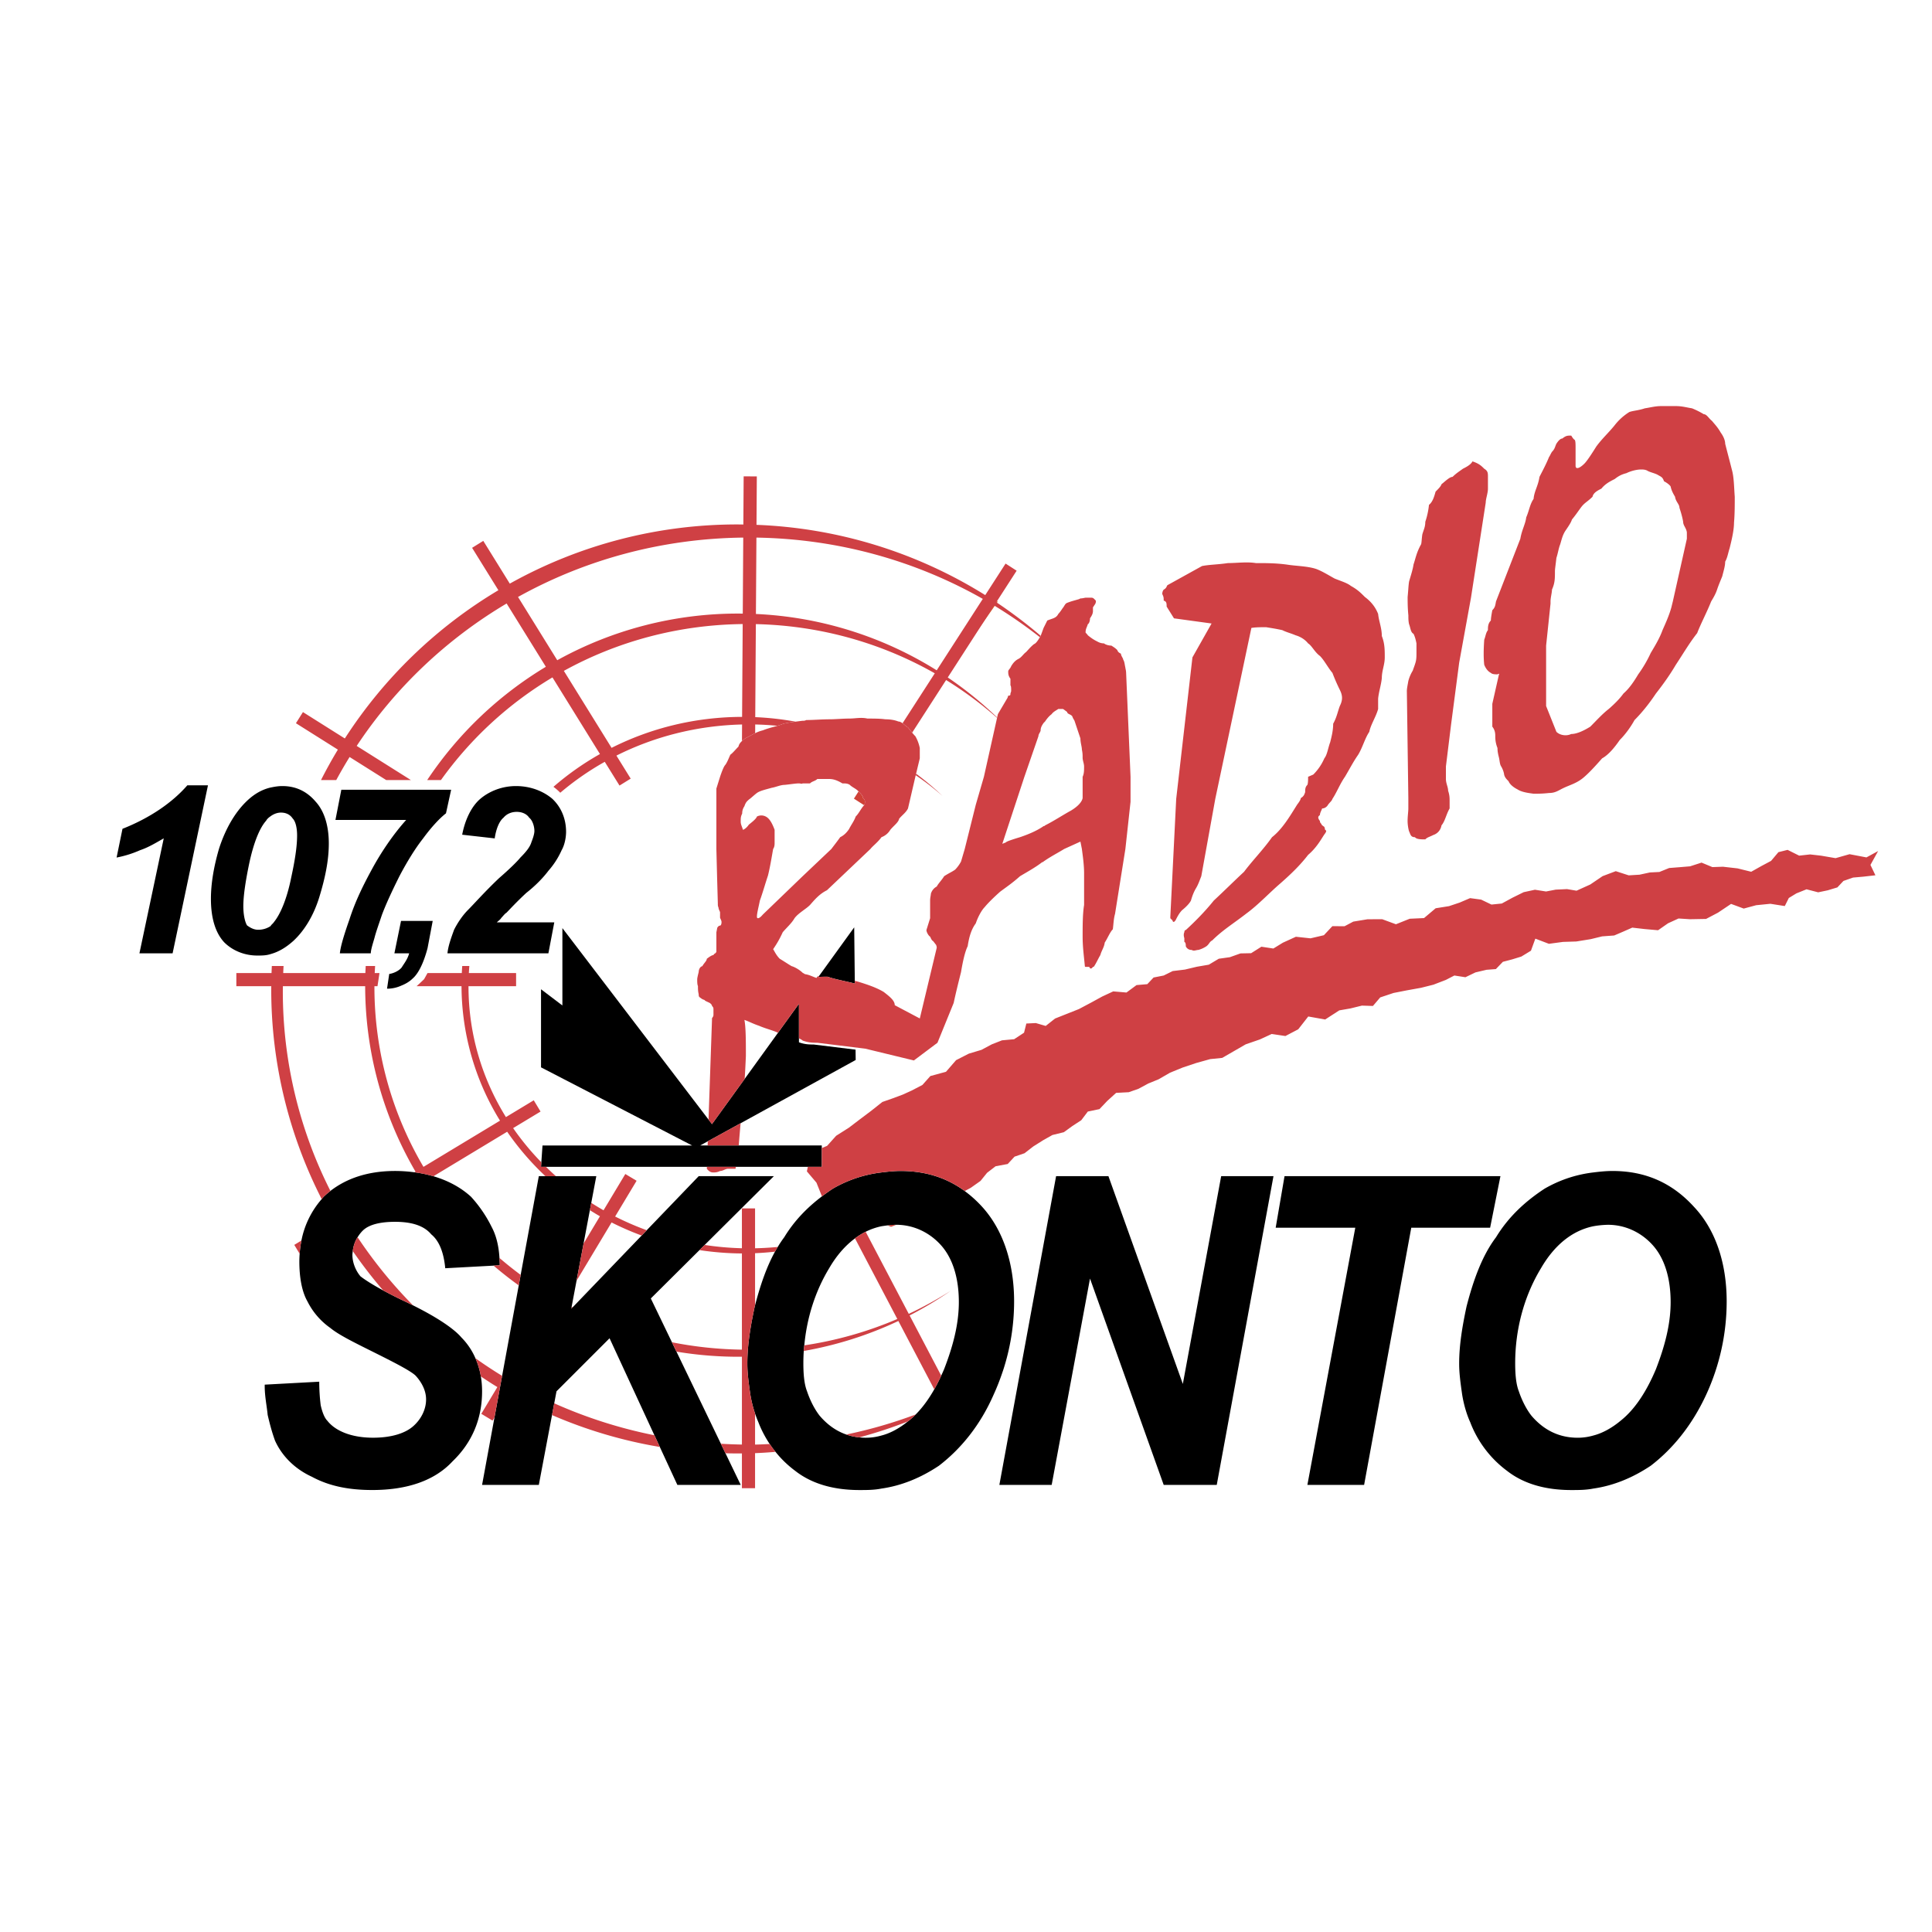 <svg xmlns="http://www.w3.org/2000/svg" width="2500" height="2500" viewBox="0 0 192.756 192.756"><g fill-rule="evenodd" clip-rule="evenodd"><path fill="#fff" d="M0 0h192.756v192.756H0V0z"/><path d="M104.561 63.822l.07-.073c.295.368.441.736.883 1.03.957.808 1.691 1.765 2.721 2.794.441.441.883.735 1.104 1.765-.221-1.03-.662-1.323-1.25-1.545-.883-1.249-1.617-2.206-2.574-3.014-.443-.294-.808-.589-.954-.957zM96.986 63.675l-1.323-.072 2.28-3.529L99.561 60l-2.575 3.675z" fill="#d5652c"/><path d="M56.993 130.575l.138-.142-.101-.053-.037.195zM100.109 136.771c-.018.012-.039.022-.057.033l-.004.006c.02-.014.044-.026.061-.039zM89.425 122.196h-.011c-.299 0-.592.026-.876.061l.363.139.524-.2zM86.213 80.338c.015-.015.025-.031.04-.047.073-.293.073-.514-.147-.662 0-.202-.19-.407-.448-.667l-.463.718 1.018.658z" fill="#cf4037"/><path d="M46.039 133.444c-.708-.837-2.316-1.955-4.826-3.205-.358-.18-.735-.361-1.129-.545a44.439 44.439 0 0 1-1.855-.948c-1.075-.583-1.82-1.06-2.261-1.404-.441-.514-.808-1.323-.808-2.132 0-.135.023-.26.037-.391.058-.505.218-.969.48-1.383.145-.23.309-.451.511-.652.588-.588 1.691-.883 3.235-.883 1.618 0 2.867.368 3.602 1.25.81.661 1.251 1.838 1.397 3.383l4.826-.261.615-.035c0-.248-.017-.49-.032-.733-.067-1.123-.293-2.182-.777-3.088a12.94 12.94 0 0 0-2.059-3.015c-.999-.915-2.265-1.608-3.754-2.047a12.05 12.05 0 0 0-1.888-.395 14.888 14.888 0 0 0-1.93-.132c-2.696 0-4.832.73-6.456 1.99a9.176 9.176 0 0 0-.676.583c-.07.076-.129.155-.195.233a8.863 8.863 0 0 0-2.023 4.135c-.085.427-.146.865-.176 1.318a11.75 11.75 0 0 0-.031.783c0 1.47.22 2.94.808 3.971a7.12 7.12 0 0 0 2.279 2.646c.882.733 2.573 1.543 4.631 2.572 2.06 1.029 3.457 1.765 3.897 2.206.661.735 1.029 1.544 1.029 2.352 0 1.029-.515 1.985-1.25 2.646-.809.736-2.205 1.178-4.043 1.178-2.132 0-3.75-.662-4.557-1.692-.294-.293-.516-.882-.663-1.543a19.134 19.134 0 0 1-.146-2.354l-5.441.295v.146c0 1.031.221 2.06.294 2.867.221.956.441 1.765.735 2.574.662 1.471 1.912 2.794 3.676 3.602 1.765.957 3.75 1.323 6.028 1.323 3.382 0 6.176-.882 8.014-2.867 1.912-1.839 2.94-4.19 2.94-6.983 0-.505-.04-.998-.121-1.479a7.692 7.692 0 0 0-.545-1.824 6.72 6.72 0 0 0-1.392-2.062zM67.491 134.852l-.451-.935-2.108-4.37 4.852-4.822.52-.516 6.906-6.864h-7.499l-5.185 5.394-.508.53-6.888 7.165-.137.141.037-.194.49-2.593.703-3.722.628-3.325.139-.733.503-2.663h-5.735l-1.811 9.851-.192 1.047-1.659 9.026-.763 4.153-1.236 6.726h5.661l1.316-6.967.222-1.173.226-1.196 5.294-5.294 4.474 9.677.539 1.166 1.751 3.787h6.322l-1.523-3.159-.457-.947-4.431-9.19z"/><path d="M87.944 116.976a12.66 12.66 0 0 0-4.852 1.617c-.373.246-.735.505-1.09.772-1.461 1.105-2.756 2.424-3.762 4.08-.23.304-.442.629-.646.965-.093.155-.187.306-.275.47-.867 1.576-1.49 3.44-1.986 5.35l-.035.127c-.441 2.058-.735 3.897-.735 5.66v.074c0 .956.147 1.984.294 3.014a11.906 11.906 0 0 0 .809 2.795c.294.764.673 1.488 1.126 2.168.18.269.374.529.578.781a10.618 10.618 0 0 0 1.972 1.901c1.691 1.323 3.896 1.912 6.396 1.912.736 0 1.47 0 2.206-.147 2.059-.294 3.97-1.102 5.734-2.279 2.206-1.691 4.117-4.044 5.441-7.056.354-.771.662-1.562.93-2.37l.004-.006a22.174 22.174 0 0 0 1.125-6.961c0-3.824-1.104-7.132-3.162-9.41a11.865 11.865 0 0 0-1.763-1.6c-1.789-1.313-3.89-2.004-6.396-2.004-.663 0-1.325.074-1.913.147zm6.249 19.629c-.093.221-.19.433-.287.646-.22.48-.452.935-.695 1.363-.56.988-1.178 1.83-1.852 2.507a8.258 8.258 0 0 1-.695.63c-.028.024-.058.044-.086.065-.857.697-1.78 1.192-2.634 1.406a5.636 5.636 0 0 1-2.211.186 5.701 5.701 0 0 1-1.301-.286c-1-.347-1.888-.975-2.663-1.885-.514-.662-.955-1.544-1.25-2.426-.293-.736-.367-1.765-.367-2.795 0-.412.014-.822.04-1.23.012-.189.036-.375.053-.561.256-2.748 1.09-5.396 2.48-7.691.729-1.255 1.595-2.253 2.578-2.981a6.94 6.94 0 0 1 1.065-.661 6.54 6.54 0 0 1 1.577-.549c.186-.03.389-.059.594-.086.285-.034.578-.061.876-.061h.011c1.687.003 3.3.737 4.473 2.057 1.178 1.324 1.765 3.309 1.765 5.662-.001 2.206-.588 4.411-1.471 6.69zM118.012 138.075l-7.424-20.73h-5.221l-5.66 30.803h5.219l3.824-20.586 7.352 20.586h5.293l5.66-30.803h-5.219l-3.824 20.73zM149.699 117.345h-21.541l-.883 5.144h7.942l-4.779 25.659h5.66l4.705-25.659h7.867l1.029-5.144zM169.033 120.433c-2.133-2.354-4.779-3.604-8.158-3.604-.662 0-1.324.074-1.912.146-1.838.221-3.457.81-4.854 1.617-1.912 1.249-3.602 2.795-4.852 4.853-1.396 1.838-2.279 4.337-2.941 6.911-.441 2.058-.734 3.897-.734 5.66v.074c0 .956.146 1.984.293 3.014.148.955.441 1.985.811 2.795a10.838 10.838 0 0 0 3.676 4.851c1.689 1.323 3.896 1.912 6.395 1.912.734 0 1.471 0 2.207-.147 2.057-.294 3.969-1.102 5.732-2.279 2.205-1.691 4.117-4.044 5.516-7.056a22.248 22.248 0 0 0 2.059-9.337c-.001-3.824-1.105-7.132-3.238-9.41zm-3.822 16.172c-.957 2.278-2.133 4.043-3.529 5.146-.881.735-1.838 1.251-2.719 1.472a5.655 5.655 0 0 1-1.545.221c-1.838 0-3.381-.736-4.631-2.206-.516-.662-.957-1.544-1.252-2.426-.291-.736-.365-1.765-.365-2.795 0-3.382.881-6.689 2.572-9.482 1.322-2.281 3.088-3.75 5.221-4.191a9.103 9.103 0 0 1 1.471-.146c1.689 0 3.307.734 4.482 2.057 1.178 1.324 1.764 3.309 1.764 5.662 0 2.204-.586 4.409-1.469 6.688zM81.989 114.537v-.254H69.859l.756-.416 3.275-1.8 11.482-6.312-.012-1.031-4.179-.513c-.367 0-.882 0-1.47-.221v-3.84l-2.087 2.886-3.326 4.603-3.262 4.513-.346-.452-14.58-19.103v7.719l-2.132-1.617v7.791l15.071 7.794H54.126l-.116 1.68-.032.452h28.011v-1.879zM82.578 97.448c.588.221 1.765.441 2.646.662l.062.02-.003-.271-.059-5.337-3.494 4.834-.087.12c.248-.028.566-.028.935-.028zM11.633 85.557l.588-2.867c2.793-1.103 4.999-2.647 6.469-4.338h2.059L17.22 95.113h-3.309l2.426-11.469c-.662.368-1.47.882-2.353 1.177a10.77 10.77 0 0 1-2.351.736zM31.482 79.969c-.882-1.029-1.985-1.543-3.308-1.543-.441 0-.809.072-1.176.146-.956.221-1.765.735-2.5 1.471-1.029 1.029-1.984 2.573-2.646 4.631-.514 1.765-.808 3.456-.808 5 0 1.911.44 3.381 1.322 4.337.809.808 1.985 1.324 3.308 1.324.442 0 .883 0 1.324-.146.808-.221 1.544-.662 2.279-1.323 1.03-.957 1.985-2.426 2.573-4.338.588-1.912.956-3.676.956-5.366 0-1.766-.441-3.237-1.324-4.193zm-2.426 7.573c-.441 2.206-1.103 3.676-1.691 4.411-.147.221-.293.293-.367.441a2.206 2.206 0 0 1-1.25.368c-.441 0-.81-.221-1.104-.441-.22-.368-.367-1.103-.367-1.912 0-1.029.22-2.499.588-4.264.441-2.059 1.029-3.529 1.69-4.265.074-.146.221-.293.441-.441.293-.22.662-.367 1.029-.367.441 0 .883.146 1.176.588.294.294.441.956.441 1.691.002 1.103-.218 2.499-.586 4.191zM33.467 81.807l.588-3.014H45.01l-.515 2.353c-.661.515-1.471 1.397-2.279 2.499-.809 1.029-1.617 2.353-2.353 3.75-.662 1.323-1.324 2.72-1.764 3.896-.294.882-.588 1.691-.735 2.278-.147.516-.368 1.177-.368 1.544h-3.088c.075-.736.441-1.911.956-3.381.589-1.838 1.396-3.455 2.279-5.073.882-1.617 2.059-3.381 3.382-4.853h-7.058v.001zM40.011 91.879h3.161l-.515 2.72c-.368 1.396-.882 2.5-1.47 3.013-.368.369-.81.589-1.176.735a3.394 3.394 0 0 1-1.397.295l.22-1.47c.514-.074 1.029-.368 1.25-.661.221-.369.588-.811.736-1.398h-1.471l.662-3.234zM49.347 83.645l-3.235-.366c.294-1.545.956-2.869 1.838-3.604.882-.735 2.132-1.249 3.528-1.249 1.47 0 2.721.514 3.603 1.249.881.81 1.396 1.985 1.396 3.309 0 .588-.147 1.324-.441 1.838a8.078 8.078 0 0 1-1.323 2.058c-.441.588-1.177 1.398-2.206 2.206-1.029.956-1.691 1.691-1.985 1.985-.146.073-.367.368-.514.514-.074.148-.294.295-.441.441h5.734l-.588 3.088H44.642c.074-.736.368-1.544.662-2.352.368-.736.882-1.471 1.396-1.985.589-.588 1.618-1.764 3.088-3.162 1.103-.955 1.837-1.69 2.132-2.058.515-.514.956-1.03 1.103-1.544.146-.368.294-.809.294-1.103 0-.515-.221-1.104-.515-1.323-.294-.441-.809-.588-1.25-.588s-.956.147-1.323.588c-.368.293-.735 1.029-.882 2.132v-.074z"/><path d="M140.951 66.91a3.808 3.808 0 0 0-.441 1.03c-.074.44-.148.734-.148 1.029l.148 10.66v1.029c0 .294-.074.809-.074 1.25 0 .368.074.809.146 1.029.146.294.146.589.588.589.148.22.662.22 1.029.22.221-.22.367-.22.809-.441.441-.147.736-.515.809-.956.369-.441.441-1.029.811-1.691v-.735c0-.294 0-.589-.148-1.028 0-.369-.221-.736-.221-1.177v-1.25l.516-4.19.809-6.175 1.176-6.47 1.471-9.484c0-.366.221-.956.221-1.396v-1.176c0-.368 0-.588-.367-.81-.297-.294-.516-.514-1.176-.735-.148.294-.516.515-.957.735-.295.222-.66.441-1.029.81-.293 0-.734.441-1.104.734-.072.221-.293.441-.588.736-.146.514-.293 1.029-.662 1.323a7.671 7.671 0 0 1-.367 1.69c0 .515-.146.735-.295 1.25-.072.441-.072.955-.145 1.029-.441.808-.516 1.323-.736 1.985-.072.515-.295 1.176-.441 1.691-.072.441-.072.809-.146 1.544 0 .441 0 1.103.074 1.838 0 .294 0 .588.072.882.146.367.146.808.441.955.146.294.221.588.295.956v.882c0 .368 0 .662-.074.956-.077.294-.224.662-.296.882zM29.896 125.089c.03-.453.091-.892.176-1.318l-.711.431.535.887zM75.342 73.148l.005-.867a29.82 29.82 0 0 1 2.211.132c.195-.059.395-.125.608-.209.414-.093.803-.153 1.196-.205a29.331 29.331 0 0 0-4.011-.45l.061-9.281c6.5.146 12.587 1.916 17.851 4.908l-3.214 4.98c.213.157.405.369.542.415.123.166.271.352.415.525l3.387-5.249a37.262 37.262 0 0 1 5.083 3.773l.008-.04a37.401 37.401 0 0 0-4.926-3.99l4.631-7.176a46.83 46.83 0 0 1 4.561 3.16c.023-.041.049-.08.074-.12l.006-.02a47.393 47.393 0 0 0-4.428-3.35l2.029-3.144-1.104-.712-2.029 3.146a46.444 46.444 0 0 0-22.822-7.01l.032-4.831-1.313-.009-.031 4.807c-.184-.002-.368-.007-.551-.007a46.497 46.497 0 0 0-22.751 5.905l-2.645-4.266-1.116.693 2.623 4.23a46.695 46.695 0 0 0-15.32 14.791l-4.179-2.632-.7 1.111 4.185 2.635a45.604 45.604 0 0 0-1.682 3.034h1.521c.422-.78.865-1.546 1.33-2.298l3.651 2.298h2.464l-5.406-3.404c3.813-5.767 8.935-10.636 14.958-14.21l3.915 6.314a37.36 37.36 0 0 0-11.839 11.3h1.372a36.978 36.978 0 0 1 11.125-10.24l4.739 7.646a28.211 28.211 0 0 0-4.64 3.27c.245.182.472.378.68.592a28.094 28.094 0 0 1 4.439-3.087l1.471 2.37 1.116-.692-1.424-2.297c3.748-1.882 8.008-2.995 12.536-3.105l-.01 1.652c.1-.092.208-.179.32-.262.34-.169.659-.36.996-.524zm.126-19.511c8.226.131 15.931 2.339 22.586 6.114l-4.598 7.127a37.152 37.152 0 0 0-18.038-5.621l.05-7.62zm-1.429 17.886c-4.703.014-9.132 1.13-13.021 3.091l-4.762-7.681c5.28-2.909 11.362-4.596 17.843-4.67l-.06 9.26zm.067-10.302c-.145-.002-.289-.005-.434-.005a37.19 37.19 0 0 0-18.075 4.655l-3.914-6.313c6.638-3.691 14.302-5.831 22.471-5.922l-.048 7.585zM91.398 77.193l-.036.15a27.917 27.917 0 0 1 2.674 2.069 28.243 28.243 0 0 0-2.638-2.219zM47.976 137.332c.544.358 1.087.72 1.647 1.056l-1.603 2.669 1.125.677.187-.312.763-4.153a45.78 45.78 0 0 1-2.665-1.761c.254.577.439 1.185.546 1.824zM85.732 143.408a46.227 46.227 0 0 0 4.846-1.592c.028-.021.058-.041.086-.065.239-.188.469-.403.695-.63a47.013 47.013 0 0 1-6.928 2.001c.414.145.848.24 1.301.286zM49.862 126.238l-.615.035a36.824 36.824 0 0 0 2.508 1.97l.192-1.047a38.045 38.045 0 0 1-2.117-1.691c.015.243.032.485.032.733zM54.469 116.415h-.491l.032-.452a26.465 26.465 0 0 1-2.815-3.411l2.736-1.652-.678-1.124-2.777 1.677c-2.375-3.838-3.734-8.292-3.734-13.041v-.019h4.749V97.08h-4.713c.013-.235.03-.471.049-.704h-.709c-.019.233-.032.469-.044.704h-3.42l-.34.611-.484.459-.269.243h4.485a25.702 25.702 0 0 0 3.84 13.415l-7.636 4.61a35.302 35.302 0 0 1-4.893-17.959l.001-.066h.304l.2-1.313h-.476c.01-.235.025-.47.039-.704h-.938c-.012.234-.026.469-.034.704h-8.196c.01-.234.021-.47.034-.704h-1.17c-.012.234-.021.47-.03.704H23.58v1.313h3.485c0 .092-.004.184-.004.274a45.957 45.957 0 0 0 5.035 20.969c.066-.078.125-.157.195-.233.215-.206.44-.398.676-.583a44.068 44.068 0 0 1-4.749-19.941c0-.161.004-.323.006-.485h8.209a36.774 36.774 0 0 0 5.024 18.505l-.105.063c.666.085 1.295.22 1.888.395l7.361-4.444a27.375 27.375 0 0 0 3.817 4.434h1.042a32.442 32.442 0 0 1-.991-.932zM90.668 131.083l-4.301-8.191a6.94 6.94 0 0 0-1.065.661l4.224 8.044a37.649 37.649 0 0 1-9.282 2.629c-.017.186-.042.371-.053.561a37.187 37.187 0 0 0 9.439-2.992l3.581 6.82c.243-.429.475-.883.695-1.363l-3.155-6.011a37.28 37.28 0 0 0 4.118-2.468 37.614 37.614 0 0 1-4.201 2.31zM75.298 130.356l.035-.127v-5.197a30.102 30.102 0 0 0 1.986-.152c.088-.164.182-.314.275-.47-.745.069-1.499.116-2.261.13v-3.976H74.02v3.974a29.85 29.85 0 0 1-3.716-.329l-.52.516c1.383.204 2.794.325 4.236.331v9.598a38.502 38.502 0 0 1-6.98-.736l.452.935a37.696 37.696 0 0 0 6.529.509v8.761a53.86 53.86 0 0 1-2.098-.079l.457.947c.411.012.821.02 1.234.02.136 0 .271-.003.407-.003v3.469h1.312v-3.496a44.255 44.255 0 0 0 2.039-.13 10.928 10.928 0 0 1-.578-.781c-.487.021-.97.05-1.461.057v-3.094a11.906 11.906 0 0 1-.475-1.926c-.147-1.029-.294-2.058-.294-3.014v-.074c-.001-1.765.293-3.605.734-5.663zM55.296 140.008l-.222 1.173a46.274 46.274 0 0 0 10.755 3.181l-.54-1.166a47.095 47.095 0 0 1-9.993-3.188zM35.196 124.819a46.578 46.578 0 0 0 3.032 3.927c.535.291 1.147.605 1.855.948.395.184.771.365 1.129.545a45.685 45.685 0 0 1-5.537-6.803 3.255 3.255 0 0 0-.479 1.383zM57.52 127.788l3.496-5.823c.969.488 1.97.924 3.001 1.304l.509-.529a29.268 29.268 0 0 1-3.155-1.368l2.142-3.566-1.125-.676-2.173 3.62a28.448 28.448 0 0 1-1.225-.741l-.139.733c.332.207.664.412 1.005.604l-1.633 2.721-.703 3.721z" fill="#cf4044"/><path d="M112.352 67.132c0-.222-.072-.441-.072-.515-.074-.294-.074-.589-.221-.809 0-.147-.221-.368-.221-.588-.148-.075-.295-.148-.369-.368-.221-.22-.365-.294-.586-.441-.369 0-.662-.148-.736-.221-.367 0-.588-.146-.734-.221-.295-.147-.516-.294-.883-.589-.074-.146-.221-.22-.221-.293 0-.367.146-.514.221-.808.146-.075.221-.369.221-.588.146-.222.293-.441.293-.735v-.368a.981.981 0 0 0 .146-.22c.148-.147.148-.368.148-.368 0-.073 0-.073-.148-.22-.072-.074-.146-.147-.293-.147h-.588c-.074 0-.295.073-.514.073l-.148.074c-.514.147-.809.22-1.176.367-.221.074-.295.369-.441.515-.146.22-.295.441-.441.588-.221.441-.586.441-1.102.661l-.367.735-.289.789-.006.02c-.025.041-.051.079-.074.12-.197.323-.393.623-.588.688-.367.294-.588.589-.809.809-.221.148-.439.515-.736.662-.295.147-.514.368-.734.735-.072.221-.293.368-.293.515 0 .22 0 .44.221.735v.661c.072.074.072.294.072.588l-.072.22c0 .148 0 .22-.221.22l-.074.222-.955 1.617-.076.333-.008.04-1.312 5.876-.811 2.793-1.102 4.412-.368 1.25a3.523 3.523 0 0 1-.587.809c-.294.22-.662.367-1.103.661-.22.368-.588.735-.736 1.029a1.168 1.168 0 0 0-.587.735c0 .147-.074.37-.074.662v1.764l-.367 1.177c0 .221.221.587.367.662.074.146.147.366.294.441.073.073.221.292.294.367a.74.74 0 0 1 .073.295l-1.69 7.059-2.5-1.324c0-.441-.44-.811-1.103-1.323-.735-.44-1.617-.736-2.573-1.029a20.184 20.184 0 0 0-.309-.076l.003.271a2.194 2.194 0 0 0-.062-.02c-.881-.221-2.058-.441-2.646-.662-.368 0-.687 0-.936.028l.087-.12c-.138.043-.229.109-.255.211-.294-.073-.662-.295-1.103-.367-.073 0-.146-.074-.294-.147-.294-.293-.808-.588-1.103-.663-.367-.219-.808-.513-1.177-.733-.367-.368-.514-.736-.661-.957.294-.441.588-.882.955-1.69.368-.441.882-.882 1.177-1.398.22-.293.514-.514.808-.735.294-.22.515-.368.736-.588.514-.587.955-1.103 1.691-1.47l4.337-4.117c.221-.294.735-.662 1.103-1.176a1.72 1.72 0 0 0 .882-.736c.368-.441.809-.736.882-1.103.294-.367.662-.588.883-1.029l.734-3.161.037-.153.036-.15.369-1.534v-1.029a3.859 3.859 0 0 0-.441-1.176 6.344 6.344 0 0 1-.32-.357 12.3 12.3 0 0 1-.415-.525c-.137-.045-.328-.257-.542-.415-.133-.097-.273-.174-.415-.174-.368-.146-.809-.221-1.323-.221-.441-.073-1.25-.073-1.765-.073-.662-.147-1.175 0-1.837 0-.589 0-1.397.073-1.912.073-.809 0-1.618.074-2.353.074-.146.073-.22.073-.368.073-.247.028-.48.059-.714.089-.393.052-.782.112-1.196.205a7.35 7.35 0 0 1-.608.209c-.479.143-.928.243-1.451.452a3.519 3.519 0 0 0-.766.283c-.337.163-.656.355-.999.526-.111.083-.22.17-.32.262-.163.15-.296.319-.342.547-.294.294-.588.661-.809.808-.147.295-.294.736-.515 1.03-.148.146-.368.734-.515 1.176l-.368 1.177v6.028l.073 2.867.073 2.573c0 .221 0 .221.074.441 0 .146.147.367.147.441v.514c0 .073.147.293.147.441 0 .368-.147.368-.147.368s-.147 0-.221.146c-.073 0-.073.221-.146.516v1.911c0 .075 0 .075-.147.221 0 0-.074 0-.147.148-.147 0-.368.147-.662.368 0 .22-.294.441-.441.733-.294.075-.368.441-.368.591-.073.292-.147.587-.147.733 0 .222 0 .515.074.663 0 .293 0 .514.073.808 0 .074 0 .222.074.293.298.221.298.221.518.293 0 .074.22.146.514.294 0 0 .221.147.221.294.147.147.147.222.147.369v.514c0 .22-.147.295-.147.369v.146l-.345 9.942.345.452 3.262-4.513c.05-.76.085-1.52.12-2.279 0-1.396 0-2.866-.147-3.603.441.146.809.367 1.47.588.626.278 1.312.429 1.883.691l2.087-2.886v3.444c.147.073.293.147.367.221.588.221 1.103.221 1.47.221l4.779.589 4.853 1.176 2.352-1.765 1.617-3.971c.221-1.029.441-1.912.735-3.086.147-.883.368-1.985.662-2.574.146-.955.368-1.691.808-2.279.221-.662.59-1.323.883-1.618.295-.367.883-.954 1.545-1.542.588-.441 1.25-.883 1.982-1.545.736-.441 1.545-.882 2.207-1.396.074 0 .148-.074.148-.074.732-.514 1.469-.882 2.057-1.25l1.619-.735.145.735c.074.588.221 1.544.221 2.426v3.161c-.146.882-.146 2.06-.146 3.163 0 1.103.146 2.058.221 2.938 0 0 0 .075.074.075h.367c.074.22.221.22.367 0h.074c.221-.294.441-.808.662-1.176.146-.515.367-.735.441-1.25.293-.441.514-1.029.807-1.324.076-.587.076-1.028.221-1.544l1.031-6.469.514-4.705v-2.5l-.441-10.364zM75.519 91.466c0-.368.147-.882.294-1.618.294-.809.514-1.617.809-2.499.22-.882.368-1.838.515-2.646.146-.221.146-.441.146-.662v-.514-.368-.368c-.293-.809-.588-1.177-.882-1.324a.943.943 0 0 0-.882 0c-.073.221-.441.515-.809.809-.147.22-.367.441-.588.515-.074-.294-.221-.515-.221-.809 0-.368 0-.515.147-.809 0-.293.074-.515.221-.735.147-.441.294-.515.441-.662.221-.147.515-.442.809-.662.294-.219.956-.368 1.471-.514.441-.075.882-.295 1.323-.295.662-.073 1.103-.146 1.397-.146.147 0 .293.073.367 0h.736c.221-.221.514-.221.734-.441h1.03c.367 0 .734 0 1.47.441.295 0 .515 0 .735.146.22.221.589.369.809.59l.067.067c.258.259.448.464.448.667.22.147.22.368.147.662-.015.016-.025.033-.04.047-.336.358-.49.776-.842 1.129-.148.441-.441.809-.662 1.25-.294.441-.589.661-.882.809-.368.514-.662.882-.882 1.176l-2.868 2.72-3.969 3.823c-.368.442-.589.442-.589.221zm32.495-13.969v2.132c-.074.368-.441.809-1.176 1.25-.809.441-1.691 1.029-2.572 1.47-.074.073-.074.073-.146.073-.736.515-1.693.882-2.355 1.104-.732.22-1.395.441-1.395.514l-.37.148 2.205-6.69 1.398-4.043c0-.221.221-.441.221-.588 0-.294.146-.515.295-.735.072-.074.072-.074.146-.147.145-.221.365-.515.66-.735.146-.221.441-.368.662-.515h.441c.074 0 .221.147.441.294 0 .221.367.221.514.441.074.222.148.294.221.441l.59 1.765c0 .441.145.809.145 1.104.074.367.074.513.074.808 0 .293.146.587.146.882.001.366.001.734-.145 1.027zM73.89 112.067l-3.275 1.8-.014.416h3.105c.046-.631.111-1.38.184-2.216zM70.521 116.608c.293.367.514.367.662.367.147 0 .367 0 .662-.146.293 0 .515-.221.809-.221h.734s.006-.072.02-.193h-2.88l-.007.193zM187.381 84.909l-1.166.634-1.684-.32-1.396.395-1.455-.249-1.084-.123-1.094.121-1.154-.576-.916.229-.73.868-.975.52-1.01.567-1.361-.337-1.455-.165-1.057.037-1.08-.448-1.146.37-.988.083-1.098.086-.975.395-.949.048-1.031.223-1.08.066-1.291-.417-1.312.494-1.232.835-1.371.62-.947-.16-1.131.053-.963.185-1.109-.174-1.121.242-1.119.552-1.068.581-1.031.104-1.029-.494-1.104-.148-1.039.444-1.061.355-1.334.212-1.16.979-1.428.066-1.375.551-1.371-.504-1.463.005-1.42.234-.871.461-1.217-.006-.846.902-1.334.311-1.459-.157-1.295.59-.953.584-1.193-.181-1.025.647-1.064.022-1.059.377-1.104.154-.996.594-1.191.204-1.197.284-1.213.147-.902.446-1.008.198-.625.664-1.074.092-1.006.742-1.32-.113-1.102.513-1.094.599-1.227.651-1.398.555-.982.39-.934.739-.984-.287-.947.046-.23.916-.986.648-1.215.113-1.016.399-1.027.549-1.263.379-1.274.651-1.005 1.159-1.562.426-.792.889-1.069.556-.878.401-1.021.381-1.029.36-1.106.877-1.114.838-1.11.845-1.28.813-.905 1.009-.523.209v1.878h-1.396l-.096.455.956 1.127.546 1.362.002.006c.355-.268.717-.526 1.09-.772a12.643 12.643 0 0 1 4.852-1.617c.588-.072 1.25-.146 1.912-.146 2.506 0 4.607.69 6.396 2.004l.605-.327.966-.683.656-.812.852-.653 1.205-.223.684-.735.992-.338.877-.68 1.027-.646.883-.495 1.137-.278.852-.617.887-.579.654-.865 1.162-.243.783-.824.879-.797 1.258-.066.965-.337.99-.534 1.021-.416 1.143-.659 1.271-.519 1.334-.446 1.4-.391 1.201-.122 1.102-.635 1.242-.717 1.412-.488 1.182-.546 1.369.204 1.279-.67 1-1.279 1.686.301 1.41-.911 1.111-.193 1.145-.282 1.1.035.727-.852 1.326-.443 1.336-.263 1.42-.256 1.229-.309 1.24-.477.846-.437 1.104.171 1-.481 1.104-.261.934-.071.697-.725.928-.242.918-.283.957-.584.438-1.202 1.352.514 1.408-.189 1.326-.042 1.443-.234 1.137-.277 1.201-.088.883-.378.92-.406 1.223.142 1.352.119.994-.693 1.047-.479 1.139.073 1.607-.029 1.195-.628 1.301-.872 1.262.466 1.244-.336 1.414-.141 1.439.226.402-.805.756-.46 1.012-.407 1.16.302.955-.2.961-.291.607-.646.961-.335 1.016-.09 1.211-.138-.496-1.034.768-1.385zM116.102 59.927c.293.073.293.294.293.589l.734 1.176 3.75.514-1.91 3.382-1.619 14.116-.586 11.763v.146c.072.075.072.075.221.221 0 0 0 .148.145.148l.148-.148c.146-.293.367-.735.662-1.028.367-.295.734-.662.881-.957.148-.515.295-.881.516-1.25.221-.367.367-.808.516-1.176l1.396-7.719 3.602-17.056c.441-.073.957-.073 1.469-.073.441.073.957.147 1.619.294.441.22.809.293 1.324.513.514.147.955.441 1.248.81.369.221.662.882 1.178 1.25.441.441.807 1.177 1.248 1.692.221.588.516 1.249.736 1.689.295.588.295 1.03 0 1.618-.221.588-.295 1.103-.662 1.765 0 .662-.146 1.25-.295 1.838-.221.588-.293 1.249-.586 1.617a5.238 5.238 0 0 1-1.104 1.618l-.516.22c0 .221 0 .662-.072.808-.221.221-.221.441-.221.736-.074.146-.074.367-.441.587 0 .147-.148.368-.369.662-.734 1.176-1.469 2.427-2.498 3.236-.881 1.249-1.91 2.278-2.793 3.454-1.029.957-1.984 1.912-3.016 2.867-.883 1.103-1.91 2.133-2.793 2.941-.146 0-.146.221-.146.221-.074.146-.074.366 0 .587v.368c.146.074.146.294.146.441a.606.606 0 0 0 .588.368c.221.146.441 0 .662 0 .295-.075.588-.221.809-.368.293-.222.293-.441.588-.589 1.029-1.028 2.133-1.69 3.455-2.72 1.104-.809 2.281-2.059 3.309-2.94 1.176-1.029 2.059-1.911 2.793-2.867.957-.809 1.398-1.764 1.691-2.132.148-.221.148-.294 0-.368 0-.073-.072-.294-.072-.294-.221-.146-.295-.22-.295-.293-.146-.148-.146-.221-.146-.294-.221-.294-.221-.441 0-.588 0-.221.146-.441.221-.662.293 0 .514-.22.586-.368.221-.293.369-.367.441-.588.441-.661.736-1.47 1.25-2.206.441-.735.811-1.47 1.324-2.206.441-.734.662-1.617 1.104-2.278.146-.735.66-1.471.881-2.28v-1.029c.074-.735.295-1.323.369-2.058 0-.736.293-1.324.293-2.059 0-.735 0-1.396-.293-2.131 0-.809-.295-1.47-.369-2.206-.293-.734-.734-1.25-1.322-1.691-.441-.441-.734-.735-1.396-1.103-.367-.293-.883-.441-1.619-.734-.662-.368-1.248-.735-1.838-.957-.881-.293-2.057-.293-2.939-.44-1.104-.147-2.061-.147-3.088-.147-.883-.147-1.91 0-2.793 0-.957.147-1.84.147-2.574.294l-3.455 1.912c-.074.073-.074.293-.367.441 0 0-.146.147-.146.441.143.292.143.366.143.66zM172.783 46.84c-.221-.882-.441-1.691-.662-2.573 0-.368-.221-.809-.441-1.103-.293-.515-.514-.736-.881-1.177-.295-.22-.514-.661-.811-.661a8.277 8.277 0 0 0-1.176-.588c-.514-.075-.955-.222-1.615-.222h-1.473c-.588 0-1.1.147-1.615.222-.662.22-1.104.22-1.545.366a5.605 5.605 0 0 0-1.469 1.324c-.59.736-1.252 1.323-1.84 2.132-.367.588-.883 1.397-1.176 1.692-.514.514-.883.587-.883.22v-.956-.735c0-.441 0-.735-.072-.882-.221-.147-.295-.367-.369-.441-.367 0-.514 0-.881.293-.223 0-.441.294-.59.515-.146.293-.146.515-.441.809-.145.22-.221.441-.293.514-.293.736-.734 1.545-.955 1.986-.148.956-.516 1.396-.59 2.206-.367.514-.439 1.175-.734 1.836-.074.663-.441 1.25-.586 2.133L149.258 60c-.074.368-.074.588-.369.882-.07.368-.146.81-.146 1.029-.293.294-.293.662-.293.957-.221.293-.221.588-.367.955-.074 1.03-.074 1.839 0 2.5.146.368.367.662.66.81.146.146.441.146.662.146.148-.074.221-.074.148 0l-.664 2.941v2.278c.295.368.295.735.295.957 0 .441.074.808.221 1.176 0 .368.074.661.148.956.072.293.072.662.221.882.219.368.293.736.293.81.074.293.221.441.441.661.146.367.586.663.881.809.441.295 1.104.368 1.617.441.441 0 .883 0 1.545-.073.588 0 .883-.219 1.324-.44.734-.369 1.471-.515 2.205-1.177.588-.514 1.176-1.176 1.764-1.838.662-.368 1.252-1.103 1.764-1.838.59-.588 1.104-1.324 1.471-1.984.809-.81 1.547-1.765 2.133-2.647.809-1.029 1.469-1.985 1.986-2.867.734-1.102 1.322-2.132 2.131-3.161.367-.956.957-2.058 1.396-3.161.221-.367.441-.735.588-1.176.146-.441.367-.956.516-1.324.146-.588.293-1.029.293-1.47.221-.368.295-.882.441-1.323.221-.882.441-1.837.441-2.572.074-.81.074-1.765.074-2.574-.074-.96-.074-1.989-.295-2.725zm-4.484 6.47v.442L166.9 60l-.145.588c-.221.81-.59 1.617-.883 2.28-.295.808-.736 1.543-1.178 2.278a12.452 12.452 0 0 1-1.248 2.133c-.441.736-.883 1.396-1.471 1.911-.369.515-.881 1.03-1.471 1.544-.662.515-1.25 1.176-1.838 1.764-.588.368-1.322.735-1.912.735-.439.221-1.104.147-1.471-.22l-1.027-2.574v-6.028l.441-4.19V60c0-.367.145-.882.145-1.176.295-.661.295-1.102.295-1.837 0-.222.074-.662.146-1.324.148-.44.221-.956.367-1.323.148-.441.223-.957.59-1.47.146-.221.514-.735.588-1.029.367-.441.66-.882.881-1.177.369-.515.662-.588 1.178-1.103.074-.368.441-.589.883-.809.367-.441.734-.662 1.324-.956.291-.22.586-.441 1.174-.588.441-.22 1.031-.368 1.471-.368.146 0 .443 0 .662.148.293.146.662.22.955.366.367.222.516.222.662.663.146.073.516.293.66.515.076.368.221.661.441 1.029.076.515.441.735.441 1.103.148.441.295.956.369 1.397 0 .368.293.588.367 1.029.003.073.003.073.003.22z" fill="#cf4044"/></g></svg>